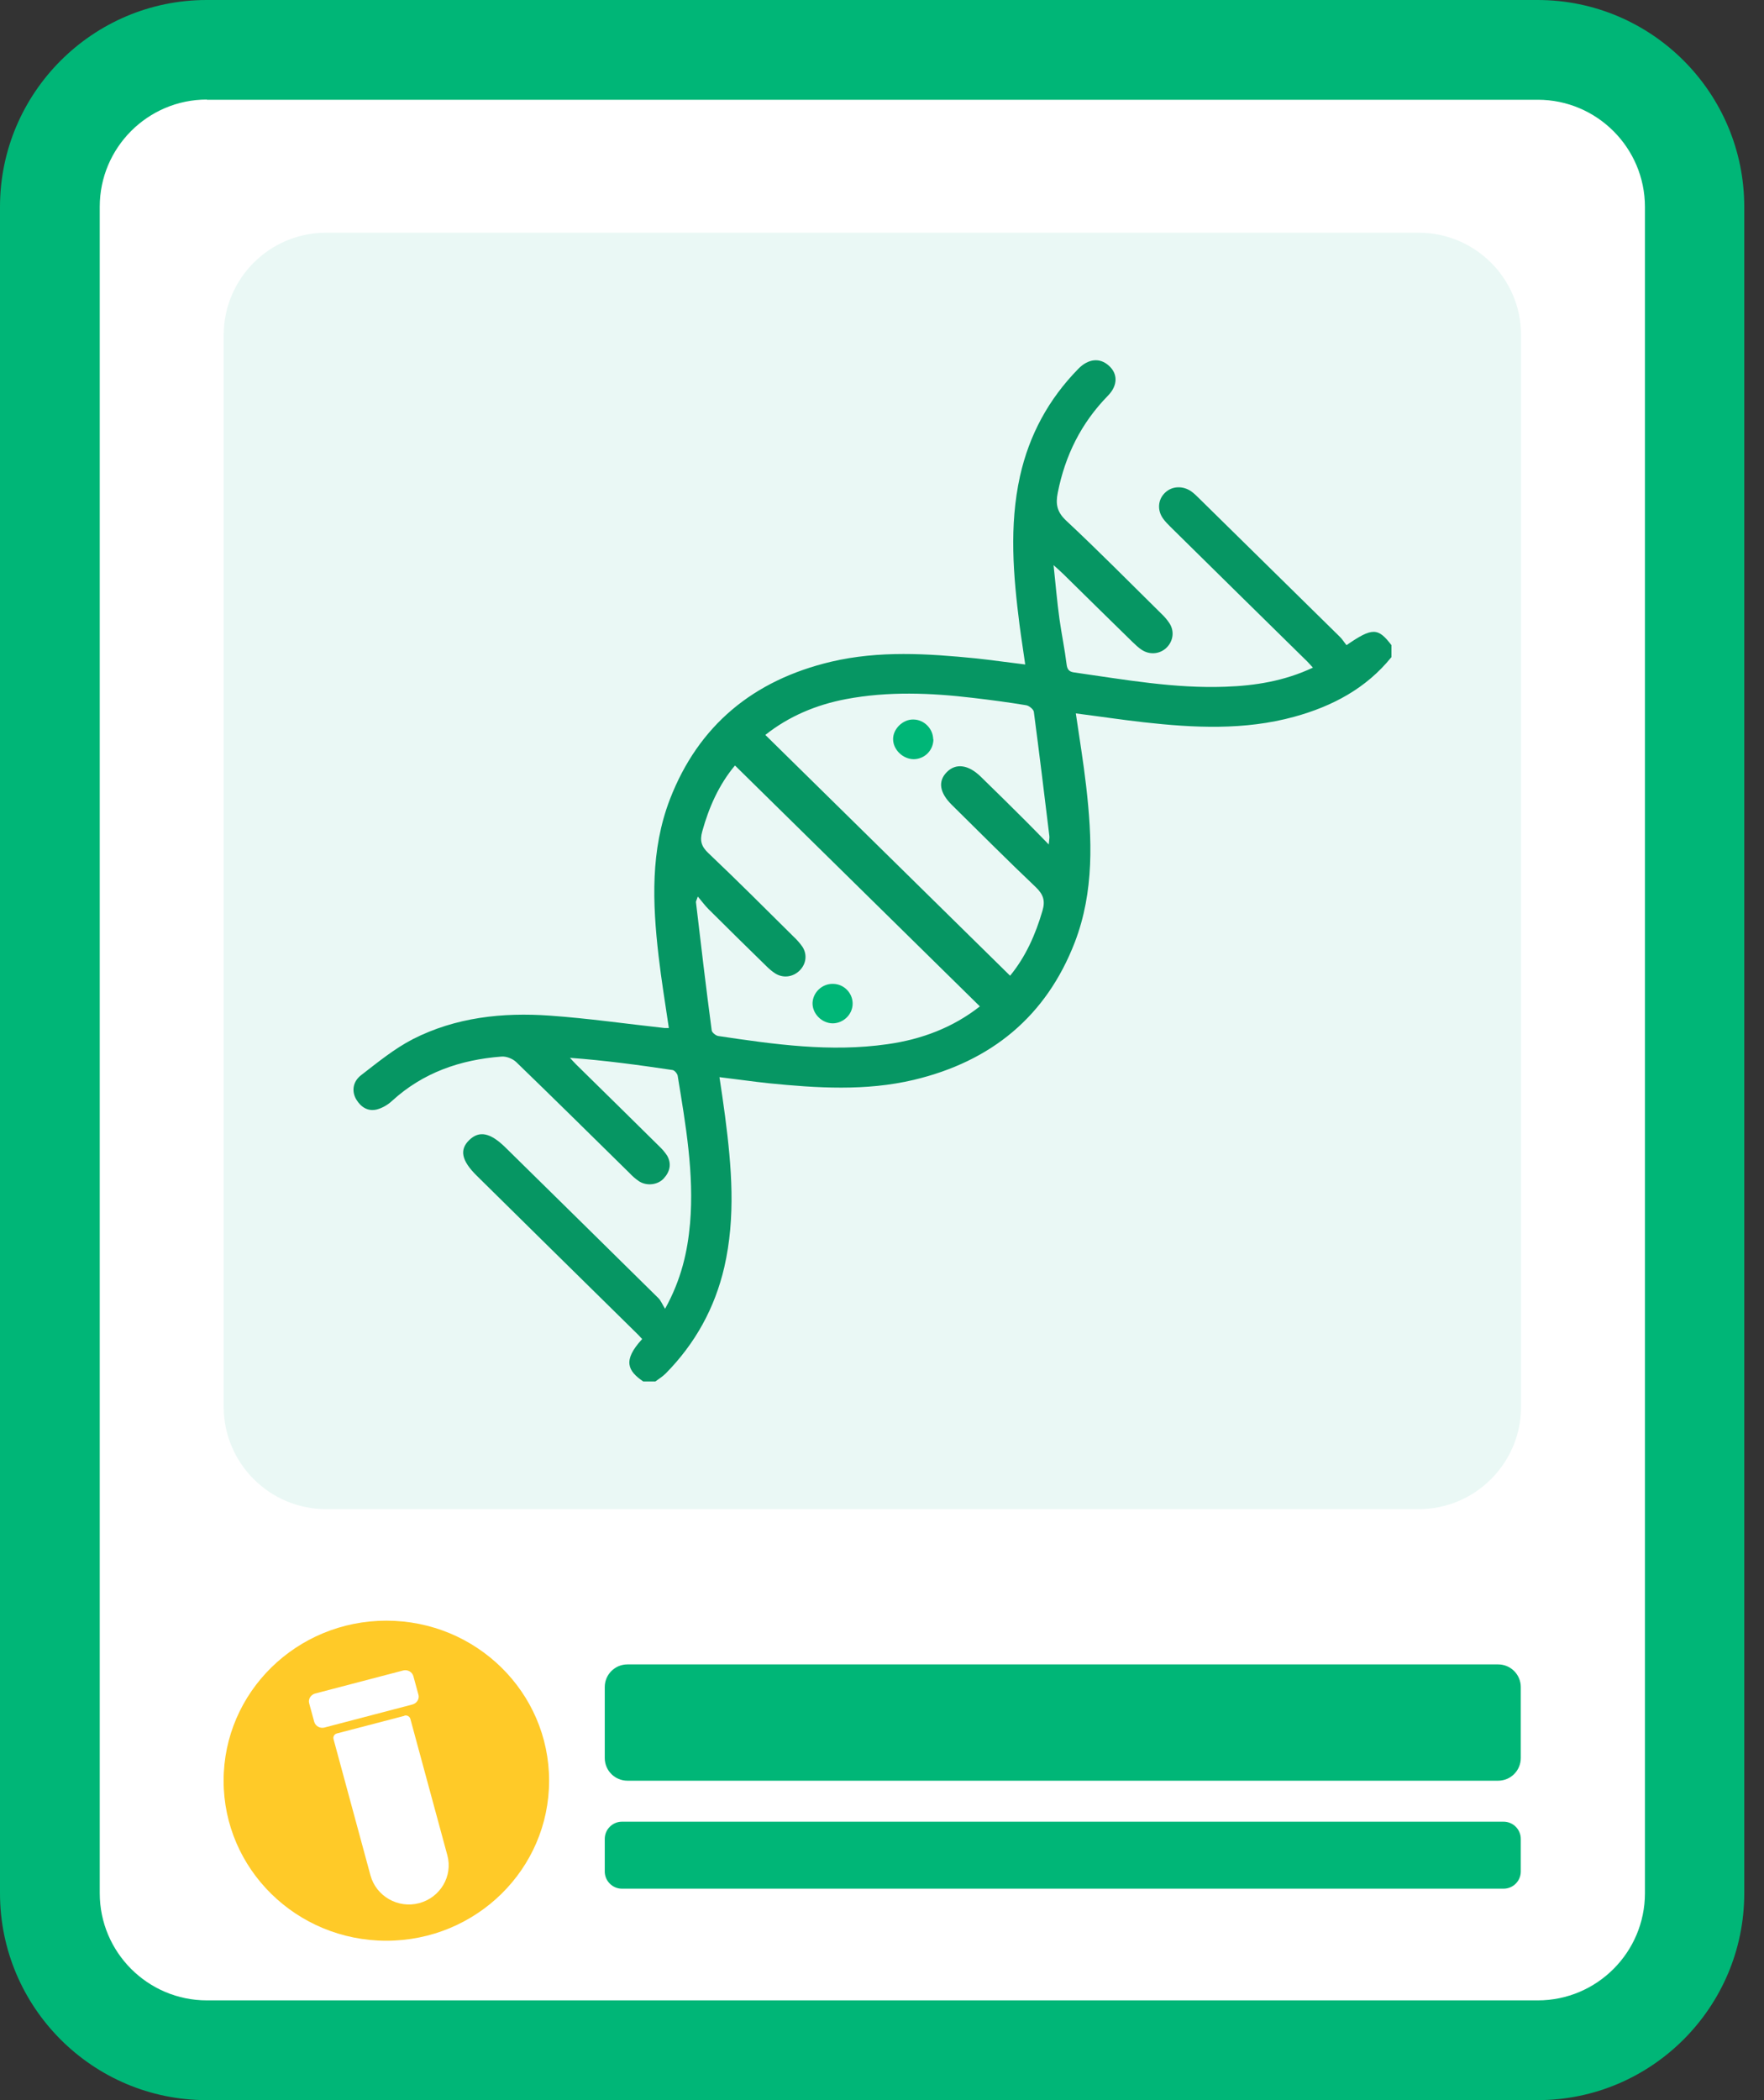 <svg xmlns="http://www.w3.org/2000/svg" width="42" height="50" viewBox="0 0 42 50" fill="none"><rect x="0" y="0" width="42" height="50" fill="#333333" stroke="none"/><path d="M36.617 1.185H4.922C2.859 1.185 1.187 2.857 1.187 4.92V45.08C1.187 47.143 2.859 48.815 4.922 48.815H36.617C38.679 48.815 40.352 47.143 40.352 45.08V4.92C40.352 2.857 38.679 1.185 36.617 1.185Z" fill="white"></path><path d="M36.61 50H4.92C2.205 50 0 47.79 0 45.075V4.925C0 2.21 2.21 0 4.92 0H36.61C39.325 0 41.53 2.21 41.53 4.925V45.075C41.53 47.79 39.32 50 36.61 50ZM4.925 2.37C3.52 2.37 2.375 3.515 2.375 4.92V45.075C2.375 46.48 3.52 47.625 4.925 47.625H36.615C38.02 47.625 39.165 46.48 39.165 45.075V4.925C39.165 3.52 38.02 2.375 36.615 2.375H4.925V2.37Z" fill="#00B677"></path><path d="M33.776 5.54H7.766C6.418 5.54 5.326 6.632 5.326 7.98V33.49C5.326 34.837 6.418 35.93 7.766 35.93H33.776C35.123 35.93 36.216 34.837 36.216 33.49V7.98C36.216 6.632 35.123 5.54 33.776 5.54Z" fill="#EAF8F5"></path><path d="M33.125 15.65C32.525 16.39 31.725 16.815 30.815 17.065C29.63 17.39 28.425 17.33 27.225 17.195C26.695 17.135 26.165 17.055 25.615 16.985C25.7 17.57 25.795 18.14 25.86 18.71C26.005 19.965 26.055 21.225 25.59 22.435C24.91 24.195 23.605 25.27 21.755 25.71C20.61 25.98 19.455 25.905 18.3 25.79C17.925 25.75 17.55 25.695 17.13 25.645C17.18 25.97 17.225 26.28 17.265 26.585C17.42 27.78 17.52 28.975 17.245 30.17C17.02 31.14 16.555 31.985 15.85 32.7C15.78 32.77 15.69 32.825 15.605 32.89H15.315C14.95 32.64 14.815 32.395 15.29 31.88C15.23 31.815 15.165 31.745 15.1 31.685C13.85 30.455 12.6 29.225 11.35 27.99C10.985 27.63 10.935 27.37 11.175 27.14C11.41 26.915 11.67 26.965 12.025 27.31C13.24 28.505 14.46 29.705 15.675 30.905C15.735 30.965 15.77 31.055 15.835 31.16C16.22 30.465 16.37 29.805 16.43 29.125C16.53 27.94 16.325 26.775 16.135 25.61C16.125 25.56 16.06 25.48 16.01 25.475C15.205 25.355 14.395 25.245 13.57 25.185C13.62 25.24 13.675 25.3 13.725 25.35C14.38 25.995 15.035 26.635 15.685 27.28C15.76 27.35 15.83 27.43 15.885 27.515C15.995 27.71 15.95 27.9 15.8 28.06C15.66 28.21 15.405 28.24 15.225 28.13C15.14 28.075 15.06 28.005 14.99 27.93C14.09 27.045 13.195 26.16 12.29 25.285C12.205 25.205 12.055 25.145 11.94 25.155C10.96 25.23 10.075 25.535 9.34 26.205C9.24 26.3 9.105 26.38 8.97 26.415C8.76 26.465 8.595 26.36 8.485 26.18C8.37 25.99 8.395 25.755 8.595 25.6C8.99 25.295 9.385 24.97 9.83 24.74C10.85 24.22 11.965 24.1 13.09 24.18C14.005 24.245 14.91 24.375 15.82 24.475C15.85 24.475 15.88 24.475 15.925 24.475C15.84 23.895 15.745 23.325 15.68 22.755C15.535 21.5 15.485 20.24 15.95 19.03C16.63 17.27 17.935 16.195 19.785 15.755C20.93 15.485 22.085 15.56 23.24 15.675C23.615 15.715 23.99 15.77 24.41 15.82C24.365 15.495 24.315 15.19 24.275 14.88C24.125 13.7 24.025 12.52 24.285 11.34C24.505 10.355 24.965 9.505 25.675 8.78C25.91 8.54 26.185 8.51 26.4 8.705C26.615 8.895 26.62 9.175 26.38 9.42C25.74 10.075 25.36 10.845 25.185 11.73C25.13 12 25.165 12.19 25.385 12.395C26.155 13.115 26.895 13.865 27.645 14.605C27.72 14.675 27.79 14.755 27.845 14.84C27.965 15.025 27.935 15.255 27.785 15.41C27.63 15.57 27.385 15.6 27.19 15.475C27.11 15.425 27.04 15.355 26.97 15.29C26.415 14.75 25.865 14.205 25.315 13.665C25.26 13.61 25.2 13.56 25.085 13.455C25.135 13.93 25.17 14.335 25.225 14.735C25.275 15.095 25.35 15.45 25.395 15.815C25.41 15.94 25.455 15.995 25.58 16.01C26.775 16.18 27.96 16.395 29.175 16.35C29.885 16.325 30.58 16.215 31.26 15.895C31.19 15.82 31.135 15.755 31.075 15.7C30.005 14.65 28.935 13.595 27.87 12.545C27.81 12.485 27.745 12.42 27.695 12.35C27.545 12.145 27.57 11.885 27.745 11.725C27.91 11.57 28.165 11.56 28.365 11.7C28.435 11.75 28.5 11.815 28.56 11.875C29.675 12.97 30.79 14.07 31.905 15.165C31.965 15.225 32.01 15.3 32.06 15.36C32.675 14.935 32.81 14.94 33.13 15.36V15.645L33.125 15.65ZM18.225 17.5C20.17 19.415 22.11 21.32 24.05 23.23C24.42 22.78 24.655 22.25 24.82 21.685C24.89 21.45 24.845 21.3 24.665 21.125C23.99 20.485 23.33 19.82 22.665 19.165C22.37 18.875 22.325 18.6 22.545 18.38C22.76 18.165 23.055 18.205 23.345 18.485C23.71 18.84 24.075 19.2 24.435 19.56C24.6 19.725 24.765 19.895 24.97 20.105C24.98 19.99 24.99 19.945 24.985 19.905C24.865 18.915 24.745 17.93 24.615 16.945C24.605 16.885 24.5 16.8 24.43 16.79C24.01 16.72 23.59 16.665 23.165 16.615C22.155 16.495 21.145 16.455 20.14 16.645C19.43 16.78 18.78 17.055 18.225 17.495V17.5ZM17.495 18.23C17.12 18.68 16.88 19.215 16.72 19.795C16.66 20.01 16.695 20.15 16.865 20.31C17.555 20.965 18.225 21.635 18.9 22.305C18.975 22.375 19.045 22.455 19.105 22.54C19.225 22.725 19.195 22.95 19.04 23.105C18.885 23.26 18.655 23.295 18.465 23.18C18.385 23.13 18.31 23.065 18.245 23C17.785 22.55 17.32 22.095 16.865 21.64C16.785 21.56 16.715 21.465 16.615 21.345C16.585 21.435 16.57 21.455 16.57 21.475C16.69 22.495 16.81 23.515 16.945 24.53C16.95 24.58 17.04 24.655 17.1 24.665C18.435 24.865 19.775 25.055 21.13 24.86C21.95 24.745 22.695 24.46 23.33 23.96C21.385 22.045 19.445 20.14 17.505 18.23H17.495Z" fill="#069663"></path><path d="M22.224 17.6C22.224 17.86 22.019 18.07 21.759 18.075C21.499 18.075 21.264 17.85 21.264 17.595C21.264 17.35 21.499 17.125 21.744 17.13C21.999 17.13 22.214 17.345 22.219 17.6H22.224Z" fill="#00B677"></path><path d="M20.301 23.894C20.301 24.149 20.086 24.359 19.831 24.364C19.566 24.364 19.341 24.134 19.346 23.879C19.356 23.624 19.576 23.419 19.831 23.424C20.091 23.424 20.301 23.639 20.301 23.894Z" fill="#00B677"></path><path d="M9.199 46.205C11.339 46.205 13.074 44.499 13.074 42.395C13.074 40.291 11.339 38.585 9.199 38.585C7.059 38.585 5.324 40.291 5.324 42.395C5.324 44.499 7.059 46.205 9.199 46.205Z" fill="#FFCA28"></path><path d="M9.822 40.58L7.722 41.13C7.617 41.155 7.512 41.095 7.482 40.995L7.362 40.555C7.332 40.455 7.397 40.35 7.502 40.32L9.602 39.77C9.707 39.745 9.812 39.805 9.842 39.905L9.962 40.345C9.992 40.445 9.927 40.55 9.822 40.58Z" fill="white"></path><path d="M9.631 40.85L8.021 41.27C7.961 41.285 7.926 41.345 7.941 41.405L8.821 44.65C8.956 45.145 9.476 45.445 9.981 45.31C10.486 45.175 10.786 44.665 10.651 44.17L9.771 40.925C9.756 40.865 9.691 40.83 9.631 40.845V40.85Z" fill="white"></path><path d="M35.669 39.626H14.939C14.641 39.626 14.399 39.867 14.399 40.166V41.855C14.399 42.154 14.641 42.395 14.939 42.395H35.669C35.968 42.395 36.209 42.154 36.209 41.855V40.166C36.209 39.867 35.968 39.626 35.669 39.626Z" fill="#00B677"></path><path d="M35.799 43.371H14.809C14.583 43.371 14.399 43.555 14.399 43.781V44.556C14.399 44.782 14.583 44.966 14.809 44.966H35.799C36.026 44.966 36.209 44.782 36.209 44.556V43.781C36.209 43.555 36.026 43.371 35.799 43.371Z" fill="#00B677"></path></svg>